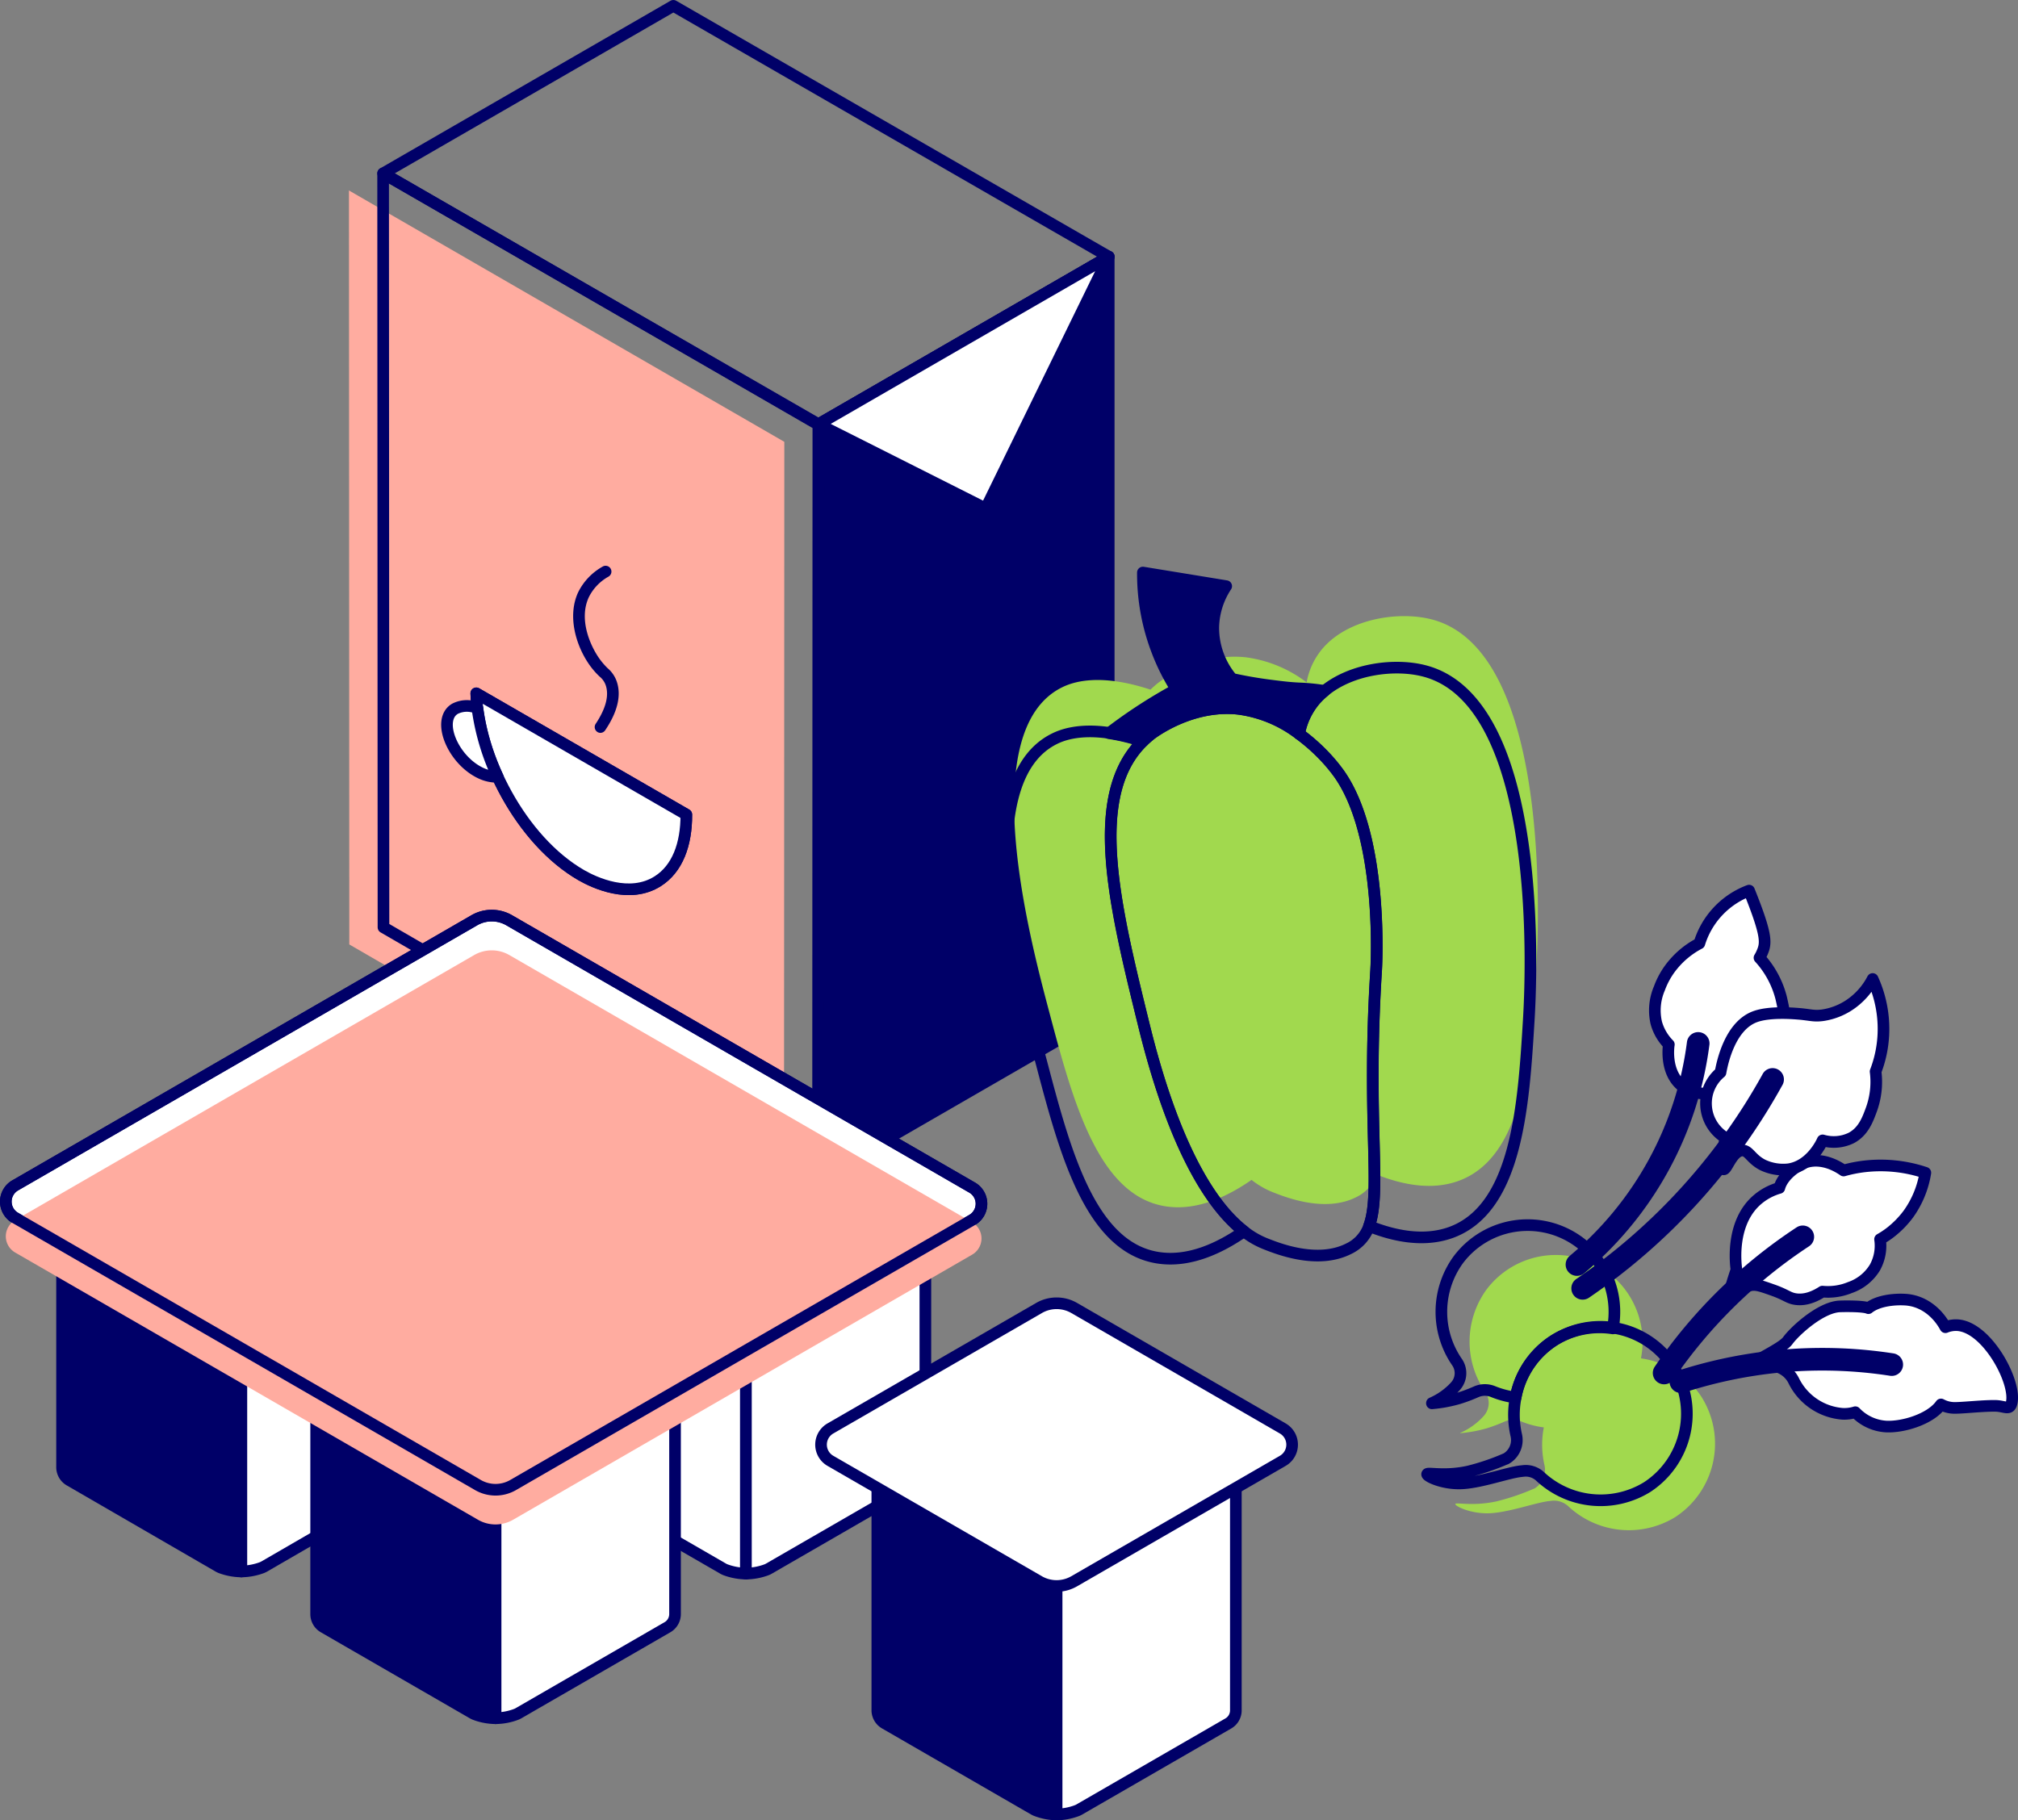 <svg xmlns="http://www.w3.org/2000/svg" viewBox="0 0 520.35 469.43"><rect x="0" y="0" width="520.35" height="469.43" fill="#808080" stroke="none"/><defs><style>.cls-1{fill:#ffaca0;}.cls-2,.cls-6{fill:#000068;}.cls-2,.cls-4,.cls-5{stroke:#000068;stroke-linecap:round;stroke-linejoin:round;stroke-width:3px;}.cls-3{fill:#a1d94e;}.cls-4{fill:none;}.cls-5{fill:#fff;}</style></defs><title>compra provisional</title><g id="Capa_2" data-name="Capa 2"><g id="plantas"><polygon class="cls-1" points="202.16 308.48 202.24 113.94 89.98 49.12 90.07 243.56 202.16 308.48"/><polygon class="cls-2" points="211.05 109.41 211.05 303.89 285.89 260.68 285.89 66.19 211.05 109.41"/><path class="cls-3" d="M438.73,360.23a22.26,22.26,0,0,0-15.6-9.93,22.37,22.37,0,0,0-39.88-17.67A22.85,22.85,0,0,0,383,359a5,5,0,0,1-.44,6.19l-.18.2a17.71,17.71,0,0,1-5.88,4.15s0,.06,0,.06a35.8,35.8,0,0,0,6.81-1.24,42.92,42.92,0,0,0,4.61-1.73,5.56,5.56,0,0,1,4.33-.06,23,23,0,0,0,5.83,1.54,23.48,23.48,0,0,0,.16,9.69,5.56,5.56,0,0,1-2.65,6.11l-.06,0a59.7,59.7,0,0,1-9.55,3.25c-6.24,1.39-10.64.17-10.72.71s3.76,2.46,8.43,2.39c5.06-.08,12.12-2.74,15.73-3.15l.71-.08a5.42,5.42,0,0,1,4.23,1.39A22.85,22.85,0,0,0,432,391.22,22.6,22.6,0,0,0,438.73,360.23Z"/><polygon class="cls-4" points="210.96 304.07 211.05 109.53 98.79 44.71 98.88 239.15 210.96 304.07"/><polygon class="cls-4" points="285.89 66.19 173.63 1.5 98.79 44.71 211.05 109.4 285.89 66.19"/><polygon class="cls-5" points="285.89 66.19 211.05 109.41 254.17 131.13 285.89 66.19"/><path class="cls-3" d="M396.11,249.92c.59-9.53,4.26-81.7-26.66-90.11-8.49-2.32-21.71-.39-28.42,7.44a18.55,18.55,0,0,0-4.11,8.73,33,33,0,0,0-15.68-6.47c-12.19-1.31-22.11,6.21-22.67,6.65s-1.31,1.11-1.92,1.69c-13.52-4.46-20.36-1.81-22.88-.55-22.46,11.25-8.21,64.88-3.19,83.79,6.05,22.77,12.56,47.28,29.95,50,8,1.26,15.91-2.44,22.19-6.81a21.76,21.76,0,0,0,5.67,3.25c3.31,1.3,13.32,5.22,21.26,1.23a10.15,10.15,0,0,0,5.3-5.87c6.54,2.62,14.11,4.15,21,1.7C393.12,298.48,394.78,271.74,396.11,249.92Z"/><path class="cls-2" d="M62.24,405.26v-66a3.92,3.92,0,0,0-2-3.39L21.89,313.67A3.92,3.92,0,0,0,16,317.06V378.4a3.92,3.92,0,0,0,2,3.39L56.36,404c.18.1.36.18.54.26h0A15.67,15.67,0,0,0,62.24,405.26Z"/><path class="cls-5" d="M62.24,405.26v-66a3.91,3.91,0,0,1,1.95-3.39l38.4-22.17a3.91,3.91,0,0,1,5.87,3.39V378.4a3.9,3.9,0,0,1-2,3.39L68.11,404c-.18.1-.36.18-.54.26h0A15.66,15.66,0,0,1,62.24,405.26Z"/><path class="cls-5" d="M192.34,405.81v-66a3.92,3.92,0,0,0-2-3.39L152,314.22a3.92,3.92,0,0,0-5.88,3.39V379a3.92,3.92,0,0,0,2,3.39l38.39,22.17a3.94,3.94,0,0,0,.55.26h0A15.73,15.73,0,0,0,192.34,405.81Z"/><path class="cls-5" d="M192.34,405.81v-66a3.92,3.92,0,0,1,2-3.39l38.39-22.17a3.92,3.92,0,0,1,5.88,3.39V379a3.92,3.92,0,0,1-2,3.39l-38.39,22.17a3.94,3.94,0,0,1-.55.26h0A15.66,15.66,0,0,1,192.34,405.81Z"/><path class="cls-2" d="M127.79,443.11v-66a3.91,3.91,0,0,0-2-3.39l-38.4-22.17a3.92,3.92,0,0,0-5.87,3.4v61.33a3.9,3.9,0,0,0,2,3.39l38.39,22.17a4.43,4.43,0,0,0,.54.26h0A15.42,15.42,0,0,0,127.79,443.11Z"/><path class="cls-5" d="M127.79,443.11v-66a3.92,3.92,0,0,1,2-3.39l38.39-22.17a3.92,3.92,0,0,1,5.88,3.4v61.33a3.92,3.92,0,0,1-2,3.39l-38.39,22.17a4.43,4.43,0,0,1-.54.26h0A15.43,15.43,0,0,1,127.79,443.11Z"/><path class="cls-5" d="M250.67,314.61a4.82,4.82,0,0,0,0-8.35l-58.33-33.68-61-35.23a9,9,0,0,0-9.08,0l-61,35.23,0,0L3.91,305.7a4.83,4.83,0,0,0,0,8.36l58.33,33.67,61,35.24a9.07,9.07,0,0,0,9.07,0l61-35.24h0Z"/><path class="cls-1" d="M250.67,323.56a4.82,4.82,0,0,0,0-8.35l-58.33-33.68-61-35.23a9.09,9.09,0,0,0-9.08,0l-61,35.23,0,0L3.91,314.66a4.82,4.82,0,0,0,0,8.35l58.33,33.68,61,35.23a9.07,9.07,0,0,0,9.07,0l61-35.23,0,0Z"/><path class="cls-2" d="M272.45,467.93v-66a3.92,3.92,0,0,0-2-3.39L232.1,376.34a3.92,3.92,0,0,0-5.88,3.4v61.33a3.92,3.92,0,0,0,2,3.39l38.39,22.17a4.43,4.43,0,0,0,.54.26h0A15.43,15.43,0,0,0,272.45,467.93Z"/><path class="cls-5" d="M272.45,467.93v-66a3.91,3.91,0,0,1,1.95-3.39l38.4-22.17a3.92,3.92,0,0,1,5.87,3.4v61.33a3.9,3.9,0,0,1-2,3.39l-38.39,22.17a4.43,4.43,0,0,1-.54.26h0A15.42,15.42,0,0,1,272.45,467.93Z"/><path class="cls-5" d="M267.91,337.32l-53.79,31.06a4.82,4.82,0,0,0,0,8.35l53.79,31.06a9.07,9.07,0,0,0,9.07,0l53.79-31.06a4.82,4.82,0,0,0,0-8.35L277,337.32A9.07,9.07,0,0,0,267.91,337.32Z"/><path class="cls-5" d="M122.81,178.8c.47,16.18,11.47,37.88,27.07,46.89,3.35,1.93,12.46,6.21,19.75,1.55,5-3.18,7.38-9.42,7.34-17.17Z"/><path class="cls-5" d="M122.81,178.8c.47,16.18,11.47,37.88,27.07,46.89,3.35,1.93,12.46,6.21,19.75,1.55,5-3.18,7.38-9.42,7.34-17.17Z"/><path class="cls-5" d="M123.11,182.64a6.72,6.72,0,0,0-5.78.14c-4.83,2.82-.64,13.21,6.69,16.62a9.73,9.73,0,0,0,4.32.93A60.58,60.58,0,0,1,123.11,182.64Z"/><path class="cls-6" d="M154.84,189a1.46,1.46,0,0,1-.82-.25,1.5,1.5,0,0,1-.42-2.08c2.61-3.93,3.48-7.27,2.6-9.92a5,5,0,0,0-1.6-2.28,19.92,19.92,0,0,1-2.36-2.66c-3.67-5-6.06-12.85-3.15-19.09a15.4,15.4,0,0,1,6.23-6.56,1.5,1.5,0,1,1,1.52,2.58,12.38,12.38,0,0,0-5,5.25c-2.74,5.86.51,12.84,2.85,16.05a18.26,18.26,0,0,0,2,2.29,7.91,7.91,0,0,1,2.36,3.48c1.19,3.56.19,7.78-3,12.52A1.52,1.52,0,0,1,154.84,189Z"/><path class="cls-5" d="M459.3,257.42A24.19,24.19,0,0,0,453.69,247a8.58,8.58,0,0,0,.56-1.05c1.15-2.6,1.63-4.15-3.24-16.27h0a21.19,21.19,0,0,0-12.82,13.62,22.17,22.17,0,0,0-6.71,5.39,20.45,20.45,0,0,0-3.6,6.2,14.36,14.36,0,0,0-.79,8.94,12.78,12.78,0,0,0,3.23,5.53c-.07.4-1.07,7.16,3.39,10.69a10.75,10.75,0,0,0,6.19,2,12.89,12.89,0,0,0,8.47-2.36,12.74,12.74,0,0,0,4.55-6.35,12.05,12.05,0,0,0,5.93-5C461,264.52,460,260.52,459.3,257.42Z"/><path class="cls-4" d="M400.48,345.81a22.27,22.27,0,0,1,15.39-3.23A22.37,22.37,0,0,0,376,324.91a22.85,22.85,0,0,0-.28,26.39,5,5,0,0,1-.43,6.19l-.18.2a18,18,0,0,1-5.88,4.15s0,.06,0,.06a35.12,35.12,0,0,0,6.81-1.25,40,40,0,0,0,4.6-1.72,5.59,5.59,0,0,1,4.34-.06,23.38,23.38,0,0,0,5.83,1.54A22.32,22.32,0,0,1,400.48,345.81Z"/><path class="cls-4" d="M431.47,352.5a22.24,22.24,0,0,0-40.66,7.91,23.31,23.31,0,0,0,.16,9.69,5.55,5.55,0,0,1-2.66,6.11l-.05,0a60.11,60.11,0,0,1-9.55,3.25c-6.24,1.39-10.64.17-10.72.71s3.76,2.46,8.43,2.39c5.06-.08,12.12-2.74,15.73-3.15l.7-.08a5.43,5.43,0,0,1,4.24,1.39,22.85,22.85,0,0,0,27.69,2.75A22.61,22.61,0,0,0,431.47,352.5Z"/><path class="cls-5" d="M486.25,367.88c4.39.26,11.55-1.89,14.24-5.69a7.31,7.31,0,0,0,3.08.88c1.9.11,7.18-.54,10.79-.52,2.58,0,3.88,1.35,4.37-.85,1.19-5.39-6.34-19.39-13.93-19.95a7.07,7.07,0,0,0-3.16.52c-2.24-4.09-6-6.86-10.37-7.11-3-.18-7.14.3-9.5,2.2-1.28-.56-5.84-.51-7.31-.46-4.92.15-11.63,6.29-13.5,8.86-1.47,2-8.86,5.2-8.95,6.05,0,.24,2.08.33,4.29.35a7,7,0,0,1,6.22,3.9,15.34,15.34,0,0,0,12.53,8.54,9.41,9.41,0,0,0,3.35-.41A11.94,11.94,0,0,0,486.25,367.88Z"/><path class="cls-5" d="M477,332.05a12.13,12.13,0,0,0,6.46-5.19,11.59,11.59,0,0,0,1.32-7.27,23,23,0,0,0,2.48-1.62,24.62,24.62,0,0,0,4.8-4.85,25.06,25.06,0,0,0,4.4-10.68,36.3,36.3,0,0,0-15.57-1.66,34.57,34.57,0,0,0-5.5,1.08c-3.67-2.55-7.74-3.3-11-1.59-2.21,1.17-4.88,3.4-5.58,6.08a15,15,0,0,0-5.4,2.81c-7.36,6-5.82,17.19-5.66,18.29-2.17,6.35-2.14,7.77-1.76,8,.68.33,2.14-3.38,5.5-4,1.37-.26,2.76.23,5.54,1.21,3.6,1.27,4.06,2.06,5.89,2.35,1.57.25,3.89.09,7-1.92A14.87,14.87,0,0,0,477,332.05Z"/><path class="cls-5" d="M477.31,293.49c3.15-1.65,4.28-4.74,5.25-7.39a20.94,20.94,0,0,0,1.07-9.77,30.5,30.5,0,0,0,2-9.45,31,31,0,0,0-2.76-14.41,18,18,0,0,1-4.78,5.81,16.88,16.88,0,0,1-8.1,3.54c-2.32.31-3.18-.12-6.18-.37-1.51-.12-7.67-.63-11.36.78-6.33,2.42-8.31,11.57-8.81,14.35a10.37,10.37,0,0,0,1.24,16.83c-1.12,6.61-.87,8-.46,8.14.83.24,2.17-4.71,4.78-4.85,1.76-.09,2.23,2.11,5.27,3.7a12.24,12.24,0,0,0,6.79,1.13c5.66-.89,8.43-6.8,8.71-7.44A10.3,10.3,0,0,0,477.31,293.49Z"/><path class="cls-6" d="M431.32,358.33a3,3,0,0,1-.68-1.12,2.93,2.93,0,0,1,1.88-3.68,121.67,121.67,0,0,1,19-4.5,119.81,119.81,0,0,1,36.75,0,2.92,2.92,0,0,1-.9,5.77,114.15,114.15,0,0,0-35,0,116.81,116.81,0,0,0-18,4.28A2.9,2.9,0,0,1,431.32,358.33Z"/><path class="cls-6" d="M427,356.1a2.91,2.91,0,0,1-.3-3.67,132.1,132.1,0,0,1,36.55-35.9,2.92,2.92,0,1,1,3.21,4.88,126.5,126.5,0,0,0-34.94,34.31,2.92,2.92,0,0,1-4.06.77A3.5,3.5,0,0,1,427,356.1Z"/><path class="cls-6" d="M406,334.28a3.93,3.93,0,0,1-.31-.38,2.92,2.92,0,0,1,.76-4.06,154.55,154.55,0,0,0,48-52.75,2.92,2.92,0,1,1,5.1,2.83,160.1,160.1,0,0,1-49.82,54.74A2.92,2.92,0,0,1,406,334.28Z"/><path class="cls-6" d="M404.53,328.14l-.14-.15a2.91,2.91,0,0,1,.37-4.11A86.21,86.21,0,0,0,435,268.63a2.92,2.92,0,0,1,5.79.74,92.1,92.1,0,0,1-32.32,59A2.91,2.91,0,0,1,404.53,328.14Z"/><path class="cls-4" d="M250.67,314.61a4.82,4.82,0,0,0,0-8.35l-58.33-33.68-61-35.23a9,9,0,0,0-9.08,0l-61,35.23,0,0L3.91,305.7a4.83,4.83,0,0,0,0,8.36l58.33,33.67,61,35.24a9.07,9.07,0,0,0,9.07,0l61-35.24h0Z"/><path class="cls-2" d="M296.65,189.44c.56-.44,10.48-8,22.67-6.65A32.83,32.83,0,0,1,335,189.26a18.55,18.55,0,0,1,4.11-8.73,20.09,20.09,0,0,1,2.44-2.35,53.39,53.39,0,0,0-6.73-.66c-2.05-.1-3.82-.29-7-.7-4.33-.54-7.83-1.24-10.12-1.74a20.37,20.37,0,0,1-4.85-13.31,20,20,0,0,1,3.33-10.61l-21.48-3.51a55.51,55.51,0,0,0,3.65,20.13,54.78,54.78,0,0,0,5,10,131.17,131.17,0,0,0-17,11l-.39.3a50.81,50.81,0,0,1,8.69,2.11C295.34,190.55,296,190,296.65,189.44Z"/><path class="cls-4" d="M394.19,263.19c.59-9.52,4.27-81.69-26.66-90.1-7.56-2.06-18.85-.75-26,5.09a20.09,20.09,0,0,0-2.44,2.35,18.55,18.55,0,0,0-4.11,8.73,49,49,0,0,1,7.33,6.61,43.77,43.77,0,0,1,2.91,3.59c11.77,16.52,9.61,50.8,9.61,50.8-2.45,39.08,1.47,57.05-1.82,65.92,6.54,2.62,14.11,4.14,21,1.7C391.2,311.76,392.86,285,394.19,263.19Z"/><path class="cls-4" d="M295,264.47c-7.65-31.07-14.62-59.43-.25-73.34A50.81,50.81,0,0,0,286,189c-7.89-1.15-12.28.6-14.19,1.56-22.46,11.25-8.21,64.87-3.19,83.79,6,22.76,12.56,47.27,29.95,50,8,1.26,15.91-2.44,22.19-6.81C314,312.35,303.53,299.22,295,264.47Z"/><path class="cls-4" d="M354.85,250.26s2.16-34.28-9.61-50.8a43.77,43.77,0,0,0-2.91-3.59,49,49,0,0,0-7.33-6.61,32.83,32.83,0,0,0-15.68-6.47c-12.19-1.31-22.11,6.21-22.67,6.65s-1.31,1.11-1.92,1.69c-14.37,13.91-7.4,42.27.25,73.34,8.55,34.75,19.06,47.88,25.82,53.1a21.91,21.91,0,0,0,5.68,3.25c3.3,1.3,13.31,5.22,21.25,1.23a10.15,10.15,0,0,0,5.3-5.87C356.32,307.31,352.4,289.34,354.85,250.26Z"/></g></g></svg>
